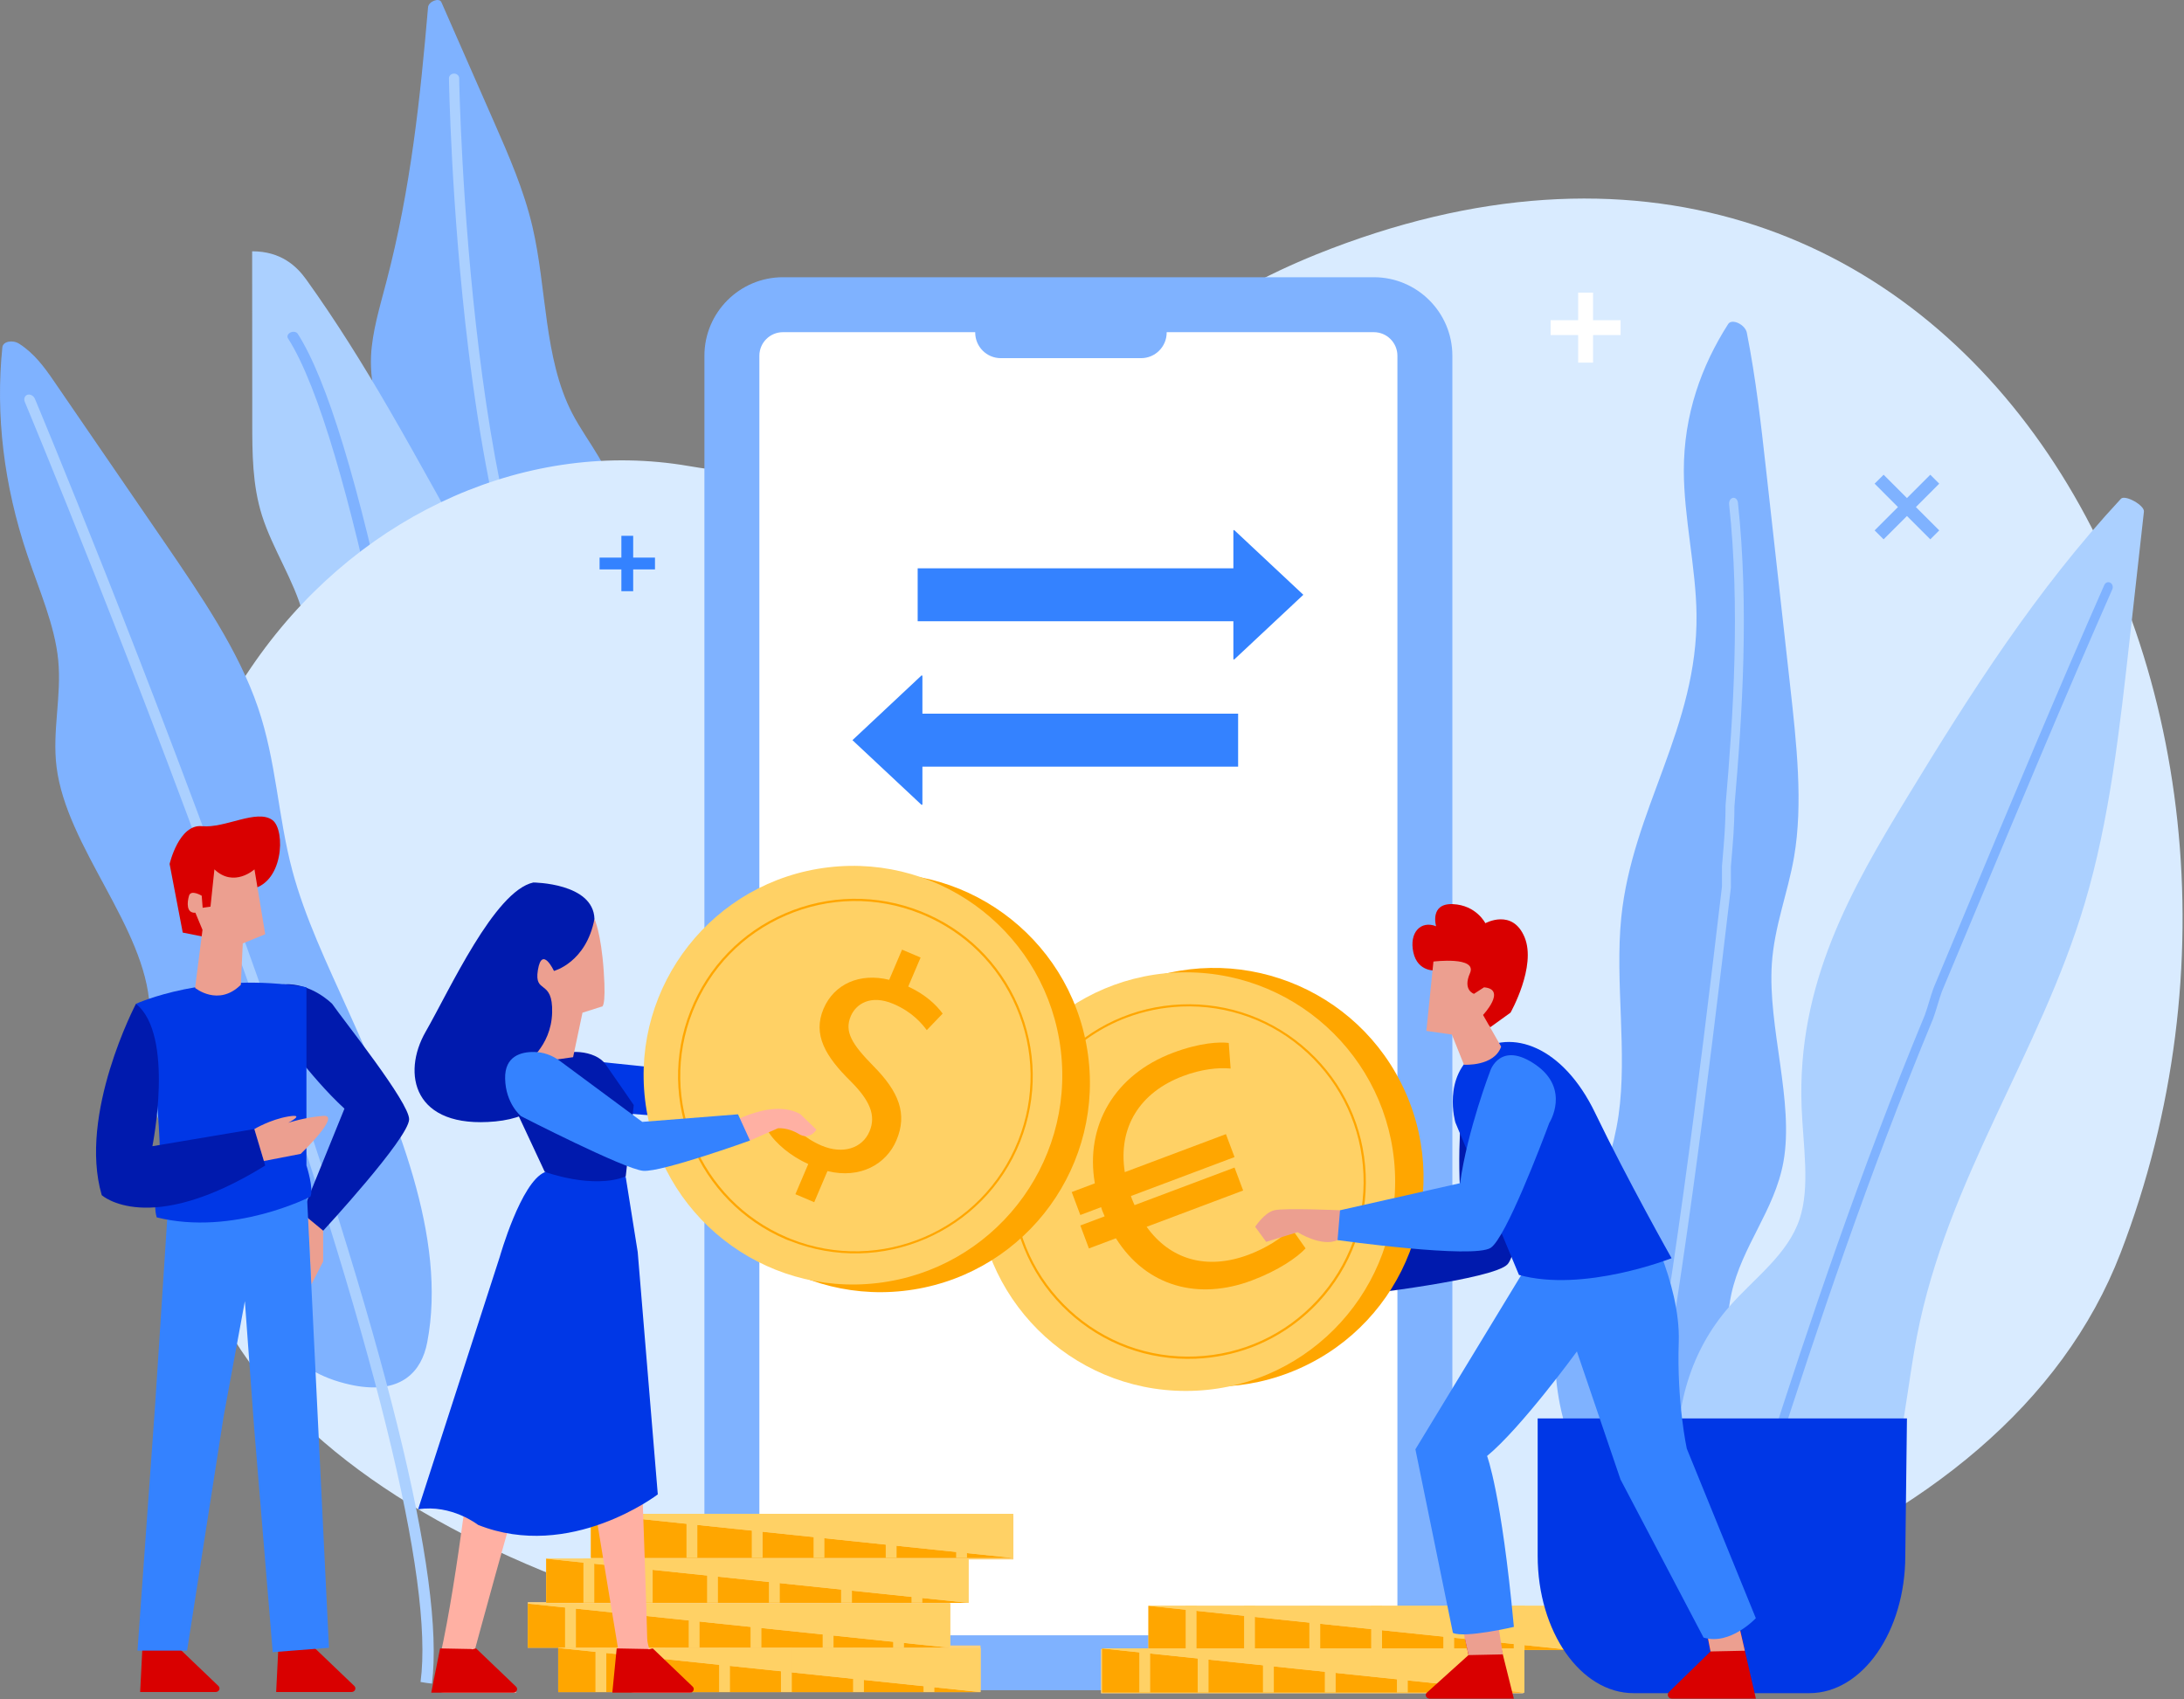 <svg xmlns="http://www.w3.org/2000/svg" width="658" height="512" viewBox="0 0 658 512" fill="none"><rect x="0" y="0" width="658" height="512" fill="#808080" stroke="none"/><g clip-path="url(#clip0_132_31953)"><path d="M116.911 132.703C124.624 156.042 130.941 180.046 135.795 204.648C141.081 231.328 144.655 258.673 146.533 286.617C147.132 295.461 147.581 304.437 148.794 313.064C150.29 323.637 152.917 333.677 158.386 342.288C159.516 344.083 162.924 350.849 166.631 358.014C167.312 359.327 168.011 360.657 168.692 361.97C173.064 370.348 177.353 378.128 178.35 377.995C191.582 376.282 193.394 347.79 193.378 343.186C193.328 317.819 191.699 292.917 188.507 268.581C187.859 263.561 187.127 258.574 186.346 253.603C186.329 253.52 186.313 253.437 186.296 253.337C184.617 242.815 182.639 232.309 181.342 221.604C181.076 219.426 180.844 217.248 180.644 215.054C179.514 202.603 179.514 189.837 182.157 176.389C183.786 168.177 186.379 159.649 185.648 152.052C184.601 141.314 177.07 133.567 172.366 124.474C163.822 107.901 164.769 86.906 160.414 68.288C157.821 57.217 153.332 46.994 148.861 36.804L132.986 0.665C132.337 -0.814 129.112 0.416 128.963 2.194C126.619 29.407 123.793 56.801 116.396 84.945C114.434 92.442 112.123 100.038 111.791 107.203C111.359 116.445 114.235 124.591 116.911 132.703Z" fill="#7FB2FF"></path><path d="M91.261 184.916C92.874 190.984 93.073 197.168 93.389 203.318C94.519 224.961 97.262 246.538 101.601 267.982C102.066 270.293 102.548 272.587 103.047 274.898C104.792 282.91 106.754 290.889 108.948 298.852C109.015 299.084 109.081 299.334 109.148 299.566C111.442 307.662 115.132 316.389 128.514 321.01C131.539 322.041 134.232 320.827 136.543 318.55C137.557 317.553 138.504 316.356 139.369 315.043C143.059 309.507 145.453 302.06 146.35 300.015C150.456 290.739 153.049 281.314 151.637 271.988C150.14 262.297 144.405 252.988 142.527 243.33C140.881 234.836 142.244 226.258 143.957 217.647C145.785 208.505 148.029 199.345 147.497 190.252C146.666 175.973 139.053 162.209 131.489 148.595C126.768 140.1 122.031 131.606 117.11 123.128C109.497 110.012 101.434 96.996 92.225 84.163C89.399 80.24 84.678 75.702 75.968 75.719C75.984 90.945 75.984 106.156 76.001 121.366C76.001 123.277 76.001 125.189 76.001 127.101C76.001 136.576 76.018 146.084 78.943 155.36C82.102 165.334 88.585 174.909 91.261 184.916Z" fill="#ABD0FF"></path><path d="M135.263 23.572C135.263 23.954 135.894 62.47 141.097 105.092C148.096 162.525 159.666 199.711 175.441 215.619C177.053 217.232 178.45 219.243 179.613 221.62C183.187 228.818 184.833 239.457 184.567 253.354C184.102 277.79 177.702 312.316 165.467 355.952C165.284 356.634 165.085 357.315 164.885 357.997C165.567 359.31 166.265 360.64 166.946 361.953C167.445 360.175 167.96 358.413 168.459 356.617C178.466 320.927 184.567 291.521 186.778 268.564C189.321 242.167 186.711 224.263 178.915 215.054C178.533 214.605 178.134 214.157 177.735 213.758C141.031 176.788 138.371 25.068 138.338 23.538C138.321 22.774 137.623 22.159 136.775 22.175C135.944 22.192 135.263 22.807 135.263 23.572Z" fill="#ABD0FF"></path><path d="M86.757 101.933C96.232 116.728 105.757 151.687 114.185 191.316C120.851 222.651 126.835 256.895 131.573 286.384C133.451 298.004 135.113 308.875 136.56 318.55C137.574 317.553 138.521 316.356 139.386 315.043C137.939 305.401 136.277 294.679 134.448 283.309C132.587 271.789 130.542 259.604 128.364 247.22C124.907 227.654 121.516 209.901 118.174 194.009C108.034 145.652 98.493 114.301 89.699 100.57C89.317 99.972 88.352 99.789 87.538 100.171C86.723 100.554 86.374 101.335 86.757 101.933Z" fill="#7FB2FF"></path><path d="M396.58 76.666C377.014 84.529 358.762 95.467 342.139 108.682C321.742 124.907 275.829 152.102 207.374 140.399C112.157 124.125 7.979 226.89 60.558 382.566C113.138 538.242 568.48 560.634 638.912 377.479C704.69 206.477 590.107 -1.164 396.58 76.666Z" fill="#D9EBFF"></path><path d="M396.878 500.99H252.922C235.018 500.99 220.506 486.477 220.506 468.574V124.225C220.506 106.322 235.018 91.81 252.922 91.81H396.878C414.782 91.81 429.294 106.322 429.294 124.225V468.574C429.294 486.477 414.782 500.99 396.878 500.99Z" fill="white"></path><path d="M413.917 509.268H235.883C222.85 509.268 212.228 498.662 212.228 485.613V107.186C212.228 94.154 222.834 83.531 235.883 83.531H413.917C426.95 83.531 437.572 94.137 437.572 107.186V485.63C437.572 498.662 426.966 509.268 413.917 509.268ZM235.883 100.088C231.976 100.088 228.785 103.263 228.785 107.186V485.63C228.785 489.536 231.96 492.728 235.883 492.728H413.917C417.824 492.728 421.015 489.553 421.015 485.63V107.186C421.015 103.28 417.84 100.088 413.917 100.088H235.883Z" fill="#7FB2FF"></path><path d="M343.784 107.918H301.528C297.272 107.918 293.814 104.46 293.814 100.205V97.229C293.814 92.974 297.272 89.516 301.528 89.516H343.784C348.039 89.516 351.497 92.974 351.497 97.229V100.205C351.497 104.46 348.039 107.918 343.784 107.918Z" fill="#7FB2FF"></path><path d="M77.713 213.143C83.299 229.516 83.698 245.94 88.086 262.347C91.876 276.51 98.592 290.523 104.892 304.52C119.321 336.536 134.798 372.858 128.713 404.475C127.001 413.419 120.901 419.686 107.851 417.658C107.037 417.525 106.206 417.375 105.341 417.175C104.344 416.943 103.297 416.693 102.216 416.361C85.543 411.507 77.248 396.795 71.713 386.273C65.446 374.321 59.312 362.369 53.477 350.367C49.221 341.606 45.182 332.713 44.484 323.886C43.935 317.004 45.448 310.355 45.099 303.473C43.852 279.303 20.048 255.382 17.039 231.062C15.692 220.191 18.602 209.751 17.538 198.88C16.507 188.341 11.769 177.719 8.212 167.146C1.147 146.184 -1.38 125.006 0.715 104.61C0.898 102.898 3.74 102.299 5.735 103.546C10.273 106.422 13.365 110.644 16.058 114.567C27.179 130.791 38.317 147.015 49.438 163.24C60.608 179.564 71.895 196.054 77.713 213.143Z" fill="#7FB2FF"></path><path d="M10.539 120.219C10.888 121.033 45.365 203.518 76.999 292.767C116.229 403.478 134.066 475.523 130.143 507.29C129.029 507.173 127.882 506.99 126.702 506.791C130.791 476.271 112.655 402.946 73.857 293.466C42.256 204.316 7.813 121.931 7.48 121.116C7.081 120.169 7.447 119.188 8.295 118.939C9.143 118.689 10.14 119.255 10.539 120.219Z" fill="#ABD0FF"></path><path d="M470.336 391.559C474.592 372.243 484.749 356.035 487.641 336.054C490.351 317.22 486.511 295.66 488.455 276.477C491.747 243.895 511.545 219.193 511.13 185.099C510.963 171.053 507.323 155.842 507.306 141.846C507.29 124.94 512.592 110.262 520.671 97.628C521.785 95.883 525.791 97.761 526.29 100.254C529.033 114.185 530.562 127.816 532.075 141.413C534.485 163.007 536.879 184.601 539.289 206.194C541.284 224.081 543.279 242.15 540.519 258.191C538.641 269.129 534.568 279.02 533.82 290.457C532.573 309.474 540.586 331.998 537.311 350.101C534.651 364.779 524.761 375.468 521.619 389.913C516.964 411.341 527.387 439.999 517.13 458.135C510.315 470.17 493.21 465.915 481.74 450.156C467.311 430.374 466.845 407.401 470.336 391.559Z" fill="#7FB2FF"></path><path d="M520.971 393.737C528.468 385.143 538.625 378.078 542.199 367.256C545.407 357.565 543.246 345.18 542.797 333.677C541.318 296.275 557.841 267.766 574.78 239.922C593.814 208.638 613.529 177.702 638.995 150.29C640.226 148.96 646.143 152.252 645.927 154.147L641.688 192.164C638.63 219.642 635.571 247.154 628.041 272.354C614.526 317.603 586.682 355.171 577.523 402.68C574.481 418.472 573.35 435.278 568.23 450.006C564.357 461.127 557.725 486.594 534.203 484.366C506.093 481.69 506.01 453.746 505.428 443.756C504.298 423.875 509.484 406.886 520.971 393.737Z" fill="#ABD0FF"></path><path d="M493.875 453.098C494.473 453.098 495.022 452.566 495.171 451.768C506.658 390.146 514.172 329.472 521.469 267.583C521.486 267.5 521.486 267.401 521.486 267.317V261.134L521.619 259.521C522.101 253.986 522.55 248.766 522.55 243.014C524.96 215.304 526.971 182.772 523.614 151.487C523.514 150.54 522.849 149.875 522.101 150.008C521.369 150.141 520.854 151.022 520.954 151.969C524.279 182.905 522.267 215.204 519.873 242.715C519.873 242.782 519.873 242.848 519.873 242.915C519.873 248.517 519.425 253.67 518.959 259.139L518.809 260.851C518.809 260.918 518.793 260.984 518.793 261.051V267.184C511.495 328.956 503.998 389.498 492.545 450.954C492.379 451.885 492.811 452.832 493.526 453.065C493.675 453.082 493.775 453.098 493.875 453.098Z" fill="#ABD0FF"></path><path d="M525.808 476.354C526.473 476.354 527.055 475.789 527.138 475.041C527.82 468.425 529.515 462.075 531.161 455.924C532.59 450.588 534.07 445.086 534.834 439.517C547.368 400.436 562.828 354.157 582.36 307.063C582.377 307.047 582.377 307.014 582.393 306.997C582.942 305.468 583.358 304.104 583.757 302.775C584.156 301.445 584.538 300.165 585.053 298.752C588.444 290.673 591.802 282.611 595.16 274.582C608.475 242.682 622.239 209.701 636.402 177.552C636.718 176.821 636.452 175.923 635.787 175.574C635.122 175.208 634.324 175.524 633.992 176.256C619.812 208.421 606.048 241.418 592.716 273.335C589.359 281.381 585.984 289.443 582.61 297.538C582.593 297.555 582.593 297.588 582.576 297.605C582.028 299.134 581.612 300.497 581.213 301.827C580.814 303.174 580.432 304.437 579.917 305.85C560.318 353.093 544.825 399.505 532.275 438.653C532.241 438.736 532.225 438.835 532.208 438.935C531.477 444.338 530.08 449.557 528.601 455.076C526.922 461.343 525.193 467.826 524.478 474.692C524.395 475.506 524.927 476.238 525.659 476.337C525.708 476.354 525.758 476.354 525.808 476.354Z" fill="#7FB2FF"></path><path d="M407.418 381.319C407.418 381.319 390.977 384.793 388.235 386.273C385.492 387.752 383.913 392.54 383.913 392.54L388.268 396.097L396.696 390.894C396.696 390.894 404.791 393.537 408.947 390.196C413.103 386.855 407.418 381.319 407.418 381.319Z" fill="#EC9F90"></path><path d="M453.497 324.119C441.396 319.647 440.747 329.222 440.747 329.222C440.747 329.222 438.537 348.572 440.398 364.38L407.418 381.336L408.947 390.229C408.947 390.229 450.106 385.525 454.212 380.92C457.869 376.831 461.194 346.66 461.876 340.06C461.876 340.06 465.599 328.59 453.497 324.119Z" fill="#001AAE"></path><path d="M458.933 496.934H331.699V510.232H458.933V496.934Z" fill="#FCD17D"></path><path d="M473.229 483.851H345.995V497.15H473.229V483.851Z" fill="#FCD17D"></path><path d="M345.995 483.851L473.229 497.15H345.995V483.851Z" fill="#FFA600"></path><path d="M473.229 483.851V497.15L345.995 483.851H473.229Z" fill="#FFD165"></path><path d="M360.491 483.851H357.216V497.116H360.491V483.851Z" fill="#FFD165"></path><path d="M378.095 483.851H374.82V497.116H378.095V483.851Z" fill="#FFD165"></path><path d="M397.76 483.851H394.485V497.116H397.76V483.851Z" fill="#FFD165"></path><path d="M416.378 483.851H413.103V497.116H416.378V483.851Z" fill="#FFD165"></path><path d="M438.121 483.851H434.846V497.116H438.121V483.851Z" fill="#FFD165"></path><path d="M459.332 483.851H456.057V497.116H459.332V483.851Z" fill="#FFD165"></path><path d="M459.266 496.701H332.032V509.999H459.266V496.701Z" fill="#FCD17D"></path><path d="M332.032 496.701L459.266 509.999H332.032V496.701Z" fill="#FFA600"></path><path d="M459.266 496.701V509.999L332.032 496.701H459.266Z" fill="#FFD165"></path><path d="M346.527 496.701H343.252V509.966H346.527V496.701Z" fill="#FFD165"></path><path d="M364.115 496.701H360.84V509.966H364.115V496.701Z" fill="#FFD165"></path><path d="M383.78 496.701H380.505V509.966H383.78V496.701Z" fill="#FFD165"></path><path d="M402.414 496.701H399.14V509.966H402.414V496.701Z" fill="#FFD165"></path><path d="M424.141 496.701H420.866V509.966H424.141V496.701Z" fill="#FFD165"></path><path d="M445.369 496.701H442.094V509.966H445.369V496.701Z" fill="#FFD165"></path><path d="M391.4 412.37C423.236 398.235 437.586 360.968 423.451 329.132C409.316 297.296 372.05 282.946 340.213 297.081C308.377 311.216 294.027 348.482 308.162 380.318C322.297 412.155 359.563 426.504 391.4 412.37Z" fill="#FFA600"></path><path d="M357.265 419.104C392.097 419.104 420.334 390.867 420.334 356.035C420.334 321.204 392.097 292.967 357.265 292.967C322.433 292.967 294.197 321.204 294.197 356.035C294.197 390.867 322.433 419.104 357.265 419.104Z" fill="#FFD165"></path><path d="M376.93 406.021C371.644 408 366.026 409.147 360.224 409.396C345.961 409.978 332.347 404.957 321.858 395.283C311.369 385.608 305.284 372.426 304.703 358.163C304.121 343.901 309.141 330.286 318.816 319.797C328.49 309.308 341.673 303.224 355.935 302.642C370.198 302.06 383.812 307.08 394.302 316.755C404.791 326.43 410.875 339.612 411.457 353.874C412.039 368.137 407.018 381.752 397.344 392.241C391.592 398.441 384.627 403.112 376.93 406.021ZM339.445 306.615C331.848 309.474 324.966 314.095 319.298 320.229C309.74 330.585 304.786 344.05 305.351 358.13C305.916 372.21 311.934 385.226 322.29 394.784C332.646 404.342 346.111 409.296 360.191 408.714C374.271 408.149 387.287 402.132 396.845 391.775C406.403 381.419 411.357 367.954 410.792 353.874C410.227 339.795 404.209 326.779 393.853 317.22C383.497 307.662 370.032 302.708 355.952 303.273C350.217 303.523 344.665 304.653 339.445 306.615Z" fill="#FFA600"></path><path d="M376.216 378.045C363.416 382.849 352.461 379.424 345.463 369.65L374.537 358.712L371.944 351.797L341.822 363.117C341.523 362.435 341.224 361.77 340.958 361.056C340.875 360.823 340.808 360.607 340.725 360.374L371.944 348.638L369.35 341.723L338.88 353.176C336.769 339.645 343.435 329.106 356.451 324.219C361.92 322.157 366.957 321.609 370.763 321.958L370.198 314.245C367.505 313.912 361.671 314.112 353.459 317.187C335.755 323.836 326.878 339.163 329.854 356.551L322.889 359.177L325.482 366.092L331.749 363.732C331.865 364.064 331.948 364.38 332.065 364.713C332.297 365.328 332.563 365.893 332.813 366.491L325.482 369.251L328.075 376.166L336.204 373.107C345.513 387.885 361.238 391.792 377.13 385.824C385.142 382.815 390.811 378.892 393.354 376.149L389.066 370.065C386.273 373.041 381.402 376.1 376.216 378.045Z" fill="#FFA600"></path><path d="M545.124 510.166H492.179C476.221 510.166 463.271 491.631 463.271 468.774V427.382H574.53L574.032 468.774C574.015 491.631 561.082 510.166 545.124 510.166Z" fill="#0037E6"></path><path d="M305.318 456.589H178.084V469.888H305.318V456.589Z" fill="#FCD17D"></path><path d="M291.787 469.655H164.553V482.953H291.787V469.655Z" fill="#FCD17D"></path><path d="M286.251 482.737H159.018V496.036H286.251V482.737Z" fill="#FCD17D"></path><path d="M295.411 495.803H168.177V509.102H295.411V495.803Z" fill="#FCD17D"></path><path d="M305.252 456.124H178.018V469.422H305.252V456.124Z" fill="#FCD17D"></path><path d="M178.018 456.124L305.252 469.422H178.018V456.124Z" fill="#FFA600"></path><path d="M305.252 456.124V469.422L178.018 456.124H305.252Z" fill="#FFD165"></path><path d="M192.497 456.124H189.222V469.389H192.497V456.124Z" fill="#FFD165"></path><path d="M210.101 456.124H206.826V469.389H210.101V456.124Z" fill="#FFD165"></path><path d="M229.766 456.124H226.491V469.389H229.766V456.124Z" fill="#FFD165"></path><path d="M248.384 456.124H245.109V469.389H248.384V456.124Z" fill="#FFD165"></path><path d="M270.127 456.124H266.853V469.389H270.127V456.124Z" fill="#FFD165"></path><path d="M291.338 456.124H288.063V469.389H291.338V456.124Z" fill="#FFD165"></path><path d="M291.787 469.655H164.553V482.953H291.787V469.655Z" fill="#FCD17D"></path><path d="M164.553 469.655L291.787 482.953H164.553V469.655Z" fill="#FFA600"></path><path d="M291.787 469.655V482.953L164.553 469.655H291.787Z" fill="#FFD165"></path><path d="M179.049 469.655H175.774V482.92H179.049V469.655Z" fill="#FFD165"></path><path d="M196.636 469.655H193.361V482.92H196.636V469.655Z" fill="#FFD165"></path><path d="M216.301 469.655H213.026V482.92H216.301V469.655Z" fill="#FFD165"></path><path d="M234.936 469.655H231.661V482.92H234.936V469.655Z" fill="#FFD165"></path><path d="M256.679 469.655H253.404V482.92H256.679V469.655Z" fill="#FFD165"></path><path d="M277.89 469.655H274.615V482.92H277.89V469.655Z" fill="#FFD165"></path><path d="M286.251 483.186H159.018V496.485H286.251V483.186Z" fill="#FCD17D"></path><path d="M159.018 483.186L286.251 496.485H159.018V483.186Z" fill="#FFA600"></path><path d="M286.251 483.186V496.485L159.018 483.186H286.251Z" fill="#FFD165"></path><path d="M173.513 483.186H170.238V496.451H173.513V483.186Z" fill="#FFD165"></path><path d="M191.1 483.186H187.826V496.451H191.1V483.186Z" fill="#FFD165"></path><path d="M210.765 483.186H207.491V496.451H210.765V483.186Z" fill="#FFD165"></path><path d="M229.4 483.186H226.125V496.451H229.4V483.186Z" fill="#FFD165"></path><path d="M251.127 483.186H247.852V496.451H251.127V483.186Z" fill="#FFD165"></path><path d="M272.354 483.186H269.08V496.451H272.354V483.186Z" fill="#FFD165"></path><path d="M295.411 496.551H168.177V509.85H295.411V496.551Z" fill="#FCD17D"></path><path d="M168.177 496.551L295.411 509.85H168.177V496.551Z" fill="#FFA600"></path><path d="M295.411 496.551V509.85L168.177 496.551H295.411Z" fill="#FFD165"></path><path d="M182.672 496.551H179.397V509.816H182.672V496.551Z" fill="#FFD165"></path><path d="M200.26 496.551H196.985V509.816H200.26V496.551Z" fill="#FFD165"></path><path d="M219.925 496.551H216.65V509.816H219.925V496.551Z" fill="#FFD165"></path><path d="M238.559 496.551H235.285V509.816H238.559V496.551Z" fill="#FFD165"></path><path d="M260.286 496.551H257.011V509.816H260.286V496.551Z" fill="#FFD165"></path><path d="M281.514 496.551H278.239V509.816H281.514V496.551Z" fill="#FFD165"></path><path d="M456.09 511.811H430.723C429.676 511.811 429.161 510.648 429.909 509.983L442.426 498.695L441.329 493.443L451.22 492.229L452.766 498.479L456.09 511.811Z" fill="#D90000"></path><path d="M452.782 498.479L442.459 498.695L440.714 490.816L451.403 489.752L452.782 498.479Z" fill="#EC9F90"></path><path d="M529.016 511.811H503.649C502.602 511.811 502.087 510.548 502.835 509.816L515.352 497.598L514.255 491.913L524.146 490.6L525.691 497.366L529.016 511.811Z" fill="#D90000"></path><path d="M525.692 497.382L515.352 497.598L514.238 491.913L524.129 490.617L525.692 497.382Z" fill="#EC9F90"></path><path d="M493.875 364.613L494.523 365.161C494.523 365.161 506.392 386.206 505.777 404.392C505.162 422.578 508.204 436.492 508.204 436.492L529 487.575C529 487.575 521.32 495.853 513.257 493.426L488.223 445.767L475.091 407.202C475.091 407.202 458.334 430.225 448.028 438.702C448.028 438.702 452.35 449.807 456.107 490.201C456.107 490.201 441.362 493.642 437.738 492.013L426.435 436.691L459.548 382.167L455.209 371.129L493.875 364.613Z" fill="#3482FF"></path><path d="M503.616 379.108C503.616 379.108 477.168 389.564 457.636 384.145L438.486 338.215C438.486 338.215 434.397 324.285 444.853 317.021C455.309 309.756 470.901 315.209 480.592 335.34C490.284 355.47 503.616 379.108 503.616 379.108Z" fill="#0037E6"></path><path d="M403.727 364.663C403.727 364.663 386.938 363.915 383.912 364.663C380.887 365.411 378.161 369.65 378.161 369.65L381.485 374.188L390.944 371.262C390.944 371.262 398.125 375.85 402.979 373.656C407.833 371.478 403.727 364.663 403.727 364.663Z" fill="#EC9F90"></path><path d="M432.668 292.418C432.668 292.418 427.149 293.017 425.819 286.966C424.49 280.915 428.113 277.275 432.668 279.087C432.668 279.087 430.623 272.122 437.705 272.421C444.786 272.72 447.513 278.172 447.513 278.172C447.513 278.172 455.691 273.634 459.332 282.411C462.972 291.188 455.093 305.119 455.093 305.119L448.975 309.524L432.668 292.418Z" fill="#D90000"></path><path d="M431.87 289.725L429.742 310.621L437.422 311.718L441.063 320.811C441.063 320.811 450.155 321.409 452.267 315.358L446.814 305.817C446.814 305.817 454.079 298.087 447.113 297.489L444.088 299.45C444.088 299.45 440.597 298.386 442.875 293.233C445.152 288.08 431.87 289.725 431.87 289.725Z" fill="#EC9F90"></path><path d="M462.656 320.811C452.051 313.463 449.025 322.556 449.025 322.556C449.025 322.556 442.044 340.742 439.899 356.501L403.727 364.663L402.979 373.656C402.979 373.656 444.005 379.408 449.142 375.967C453.696 372.908 464.468 344.549 466.779 338.332C466.779 338.348 473.262 328.175 462.656 320.811Z" fill="#3482FF"></path><path d="M197.334 168.01H190.768V161.444H187.21V168.01H180.644V171.568H187.21V178.134H190.768V171.568H197.334V168.01Z" fill="#3482FF"></path><path d="M584.255 145.735L581.562 143.042L574.531 150.074L567.499 143.042L564.79 145.735L571.821 152.784L564.79 159.815L567.499 162.508L574.531 155.477L581.562 162.508L584.255 159.815L577.224 152.784L584.255 145.735Z" fill="#7FB2FF"></path><path d="M488.256 96.481H479.961V88.169H475.473V96.481H467.178V100.953H475.473V109.264H479.961V100.953H488.256V96.481Z" fill="white"></path><path d="M97.362 370.813V380.089L93.788 387.054L93.09 372.575C93.09 372.575 89.416 369.417 90.979 365.544C92.558 361.654 97.362 370.813 97.362 370.813Z" fill="#EC9F90"></path><path d="M85.51 296.574C73.707 297.272 82.983 309.407 82.983 309.407C82.983 309.407 93.023 324.169 103.778 334.043L90.995 365.544L97.379 370.813C97.379 370.813 123.161 342.92 123.261 337.268C123.344 332.231 103.529 307.462 100.071 302.459C100.055 302.459 93.821 296.076 85.51 296.574Z" fill="#001AAE"></path><path d="M226.79 315.924C226.79 315.924 237.063 301.794 247.735 303.44L253.902 306.116C253.902 306.116 253.204 309.939 249.381 309.208C245.558 308.476 242.898 309.823 242.898 309.823L236.315 316.223L226.79 315.924Z" fill="#FFB0A3"></path><path d="M83.864 496.485L93.306 496.668C93.689 496.95 94.187 496.468 94.752 496.518L106.721 507.971C107.469 508.653 106.954 509.817 105.906 509.817H83.199L83.864 496.485Z" fill="#D90000"></path><path d="M42.904 496.485L52.346 496.668C52.728 496.95 53.227 496.468 53.809 496.518L65.778 507.971C66.526 508.653 66.01 509.817 64.963 509.817H42.223L42.904 496.485Z" fill="#D90000"></path><path d="M92.325 356.933L99.107 496.485L82.168 497.815L76.583 430.408L73.773 392.041L67.39 426.684L56.369 497.349H41.425L46.761 422.977L50.667 362.901L92.325 356.933Z" fill="#3482FF"></path><path d="M60.874 282.162L55.056 280.998L51.1 260.319C51.1 260.319 53.892 248.234 60.857 248.932C67.823 249.63 77.397 243.646 82.085 247.104C86.125 250.079 85.476 266.819 75.037 267.982L60.874 282.162Z" fill="#D90000"></path><path d="M40.959 302.459C40.959 302.459 62.57 292.502 92.325 297.472V351.148C92.325 351.148 94.652 358.363 93.489 360.59C93.489 360.59 70.249 372.526 47.226 366.807C47.226 366.807 45.597 362.086 48.39 357.116C48.39 357.116 48.623 316.406 40.959 302.459Z" fill="#0037E6"></path><path d="M60.774 269.894C60.774 269.894 57.533 267.916 56.951 269.894C56.369 271.872 56.07 275.197 58.863 275.014L61.007 280.167L58.78 297.671C58.78 297.671 65.778 303.423 72.56 296.724L73.142 284.257L79.908 281.497L76.666 261.948C76.666 261.948 70.482 267.567 64.598 261.948L63.417 273.186L61.057 273.518L60.774 269.894Z" fill="#EC9F90"></path><path d="M169.689 318.799L203.95 322.357L230.181 310.089L236.332 316.206C236.332 316.206 214.838 334.492 209.419 336.038C204 337.584 169.174 333.561 169.174 333.561C169.174 333.561 161.976 332.131 160.68 324.618C159.383 317.12 169.689 318.799 169.689 318.799Z" fill="#0037E6"></path><path d="M275.291 388.54C309.684 383.019 333.089 350.663 327.569 316.27C322.048 281.877 289.691 258.472 255.299 263.993C220.906 269.513 197.5 301.87 203.021 336.263C208.542 370.655 240.898 394.061 275.291 388.54Z" fill="#FFA600"></path><path d="M264.408 386.591C298.996 382.487 323.708 351.122 319.605 316.534C315.502 281.946 284.137 257.234 249.549 261.337C214.961 265.44 190.248 296.805 194.351 331.393C198.455 365.981 229.82 390.694 264.408 386.591Z" fill="#FFD165"></path><path d="M236.747 373.407C210.217 362.103 197.351 331.516 208.056 304.553C213.325 291.288 223.432 280.865 236.531 275.213C249.63 269.562 264.142 269.345 277.408 274.598C290.673 279.851 301.096 289.975 306.748 303.074C312.4 316.173 312.616 330.685 307.363 343.95C296.491 371.329 265.389 384.76 238.011 373.889C237.579 373.756 237.163 373.589 236.747 373.407ZM278.422 275.745C278.006 275.563 277.591 275.396 277.175 275.23C264.076 270.027 249.73 270.243 236.797 275.828C223.864 281.414 213.874 291.704 208.671 304.803C198.099 331.433 210.799 361.621 237.013 372.792C237.429 372.958 237.828 373.141 238.244 373.307C265.289 384.045 296.009 370.78 306.748 343.734C311.951 330.635 311.735 316.289 306.149 303.357C300.747 290.839 290.922 281.081 278.422 275.745Z" fill="#FFA600"></path><path d="M239.64 359.825L243.513 350.733C238.327 348.422 233.606 344.499 231.428 340.892L236.166 335.772C238.493 339.312 242.449 343.019 247.486 345.164C253.886 347.89 259.771 346.045 261.965 340.908C264.076 335.955 261.865 331.4 256.346 325.848C248.7 318.334 244.793 311.768 248.118 303.938C251.31 296.458 259.039 293.05 267.899 295.228L271.773 286.135L277.358 288.512L273.634 297.256C278.954 299.733 282.046 302.758 284.007 305.401L279.22 310.388C277.79 308.493 274.948 304.952 269.179 302.492C262.248 299.533 257.859 302.559 256.33 306.166C254.335 310.854 256.662 314.61 263.129 321.193C270.792 328.923 273.485 335.605 270.061 343.618C267.035 350.733 259.239 355.287 249.298 352.86L245.309 362.236L239.64 359.825Z" fill="#FFA600"></path><path d="M133.916 510.033H155.543C155.543 510.033 154.446 505.694 149.792 504.78C147.913 504.414 146.384 503.4 145.204 502.336C143.458 500.757 142.544 499.028 142.544 499.028C142.544 499.028 154.629 454.179 159.599 438.919L148.977 426.983L142.61 432.984C142.61 432.984 138.006 474.974 132.636 498.878C132.088 501.322 131.523 503.583 130.974 505.594C130.326 507.788 131.822 510.033 133.916 510.033Z" fill="#FFB0A3"></path><path d="M178.533 450.272L186.778 500.192L187.908 506.991C188.207 508.753 189.587 510.049 191.216 510.049H208.122C208.122 510.049 208.538 505.628 202.985 504.497C201.805 504.248 200.758 503.749 199.86 503.051C196.519 500.541 194.973 495.72 194.99 493.592C195.006 490.866 193.344 443.922 193.344 443.922L178.533 450.272Z" fill="#FFB0A3"></path><path d="M160.68 265.905C160.68 265.905 178.766 266.004 179.098 276.876C179.431 287.764 170.62 301.196 172.432 305.767C174.244 310.338 173.978 335.556 149.226 337.9C124.474 340.243 121 323.487 128.231 310.887C135.462 298.286 148.977 268.465 160.68 265.905Z" fill="#001AAE"></path><path d="M188.523 354.656L192.131 377.247L198.181 450.272C198.181 450.272 171.8 470.503 144.04 459.465C144.04 459.465 136.094 453.198 125.97 454.761L150.589 378.643C150.589 378.643 156.939 356.202 164.12 353.193C176.604 347.94 188.523 354.656 188.523 354.656Z" fill="#0037E6"></path><path d="M154.429 332.331L164.121 353.077C164.121 353.077 178.583 358.446 188.523 354.456L190.934 332.963C190.934 332.963 186.928 327.111 182.406 320.645C179.464 316.439 170.221 315.708 166.348 319.066L154.429 332.331Z" fill="#001AAE"></path><path d="M217.132 340.027C217.132 340.027 231.71 330.402 241.136 335.705L245.973 340.376C245.973 340.376 243.978 343.701 240.654 341.673C237.329 339.645 234.37 339.961 234.37 339.961L225.959 343.651L217.132 340.027Z" fill="#FFB0A3"></path><path d="M185.797 496.684L195.239 496.867C195.621 497.15 196.12 496.668 196.702 496.717L208.671 508.171C209.419 508.852 208.903 510.016 207.856 510.016H184.484L185.797 496.684Z" fill="#D90000"></path><path d="M132.586 496.684L142.028 496.867C142.411 497.15 142.909 496.668 143.475 496.717L155.443 508.171C156.191 508.852 155.676 510.016 154.629 510.016H129.927L132.586 496.684Z" fill="#D90000"></path><path d="M179.098 276.876C179.098 276.876 181.076 280.965 181.891 292.568C182.705 304.171 181.242 303.307 181.242 303.307L175.491 305.135L172.665 318.534L158.153 320.611C158.153 320.611 166.065 315.525 166.348 305.135C166.631 294.762 160.829 299.749 162.059 292.269C163.289 284.789 166.897 292.552 166.897 292.552C166.897 292.552 176.605 290.025 179.098 276.876Z" fill="#EC9F90"></path><path d="M168.609 319.614L193.494 338.033L222.352 335.755L225.959 343.651C225.959 343.651 199.412 353.226 193.793 352.777C188.174 352.328 156.989 336.32 156.989 336.32C156.989 336.32 152.318 332.58 152.185 324.967C152.052 318.234 156.923 316.921 160.912 316.971C163.672 316.988 166.365 317.952 168.609 319.614Z" fill="#3482FF"></path><path d="M40.959 302.459C40.959 302.459 23.505 335.672 30.653 360.108C30.653 360.108 44.716 372.974 79.908 351.181L76.616 340.193L45.913 345.363C45.913 345.363 52.696 311.818 40.959 302.459Z" fill="#001AAE"></path><path d="M76.633 340.194C76.633 340.194 81.37 337.334 86.856 336.403C92.342 335.473 86.856 338.298 86.856 338.298C86.856 338.298 91.677 336.686 97.379 336.221C103.064 335.755 90.596 347.674 90.596 347.674L79.509 349.818L76.633 340.194Z" fill="#EC9F90"></path><path d="M371.794 159.666L371.595 159.865V171.235H276.477V187.194H371.595V198.564L371.794 198.763L392.673 179.215L371.794 159.666Z" fill="#3482FF"></path><path d="M277.69 242.549L277.906 242.366V230.996H373.024V215.038H277.906V203.667L277.69 203.468L256.828 223.017L277.69 242.549Z" fill="#3482FF"></path></g><defs><clipPath id="clip0_132_31953"><rect width="657.58" height="511.811" fill="white"></rect></clipPath></defs></svg>